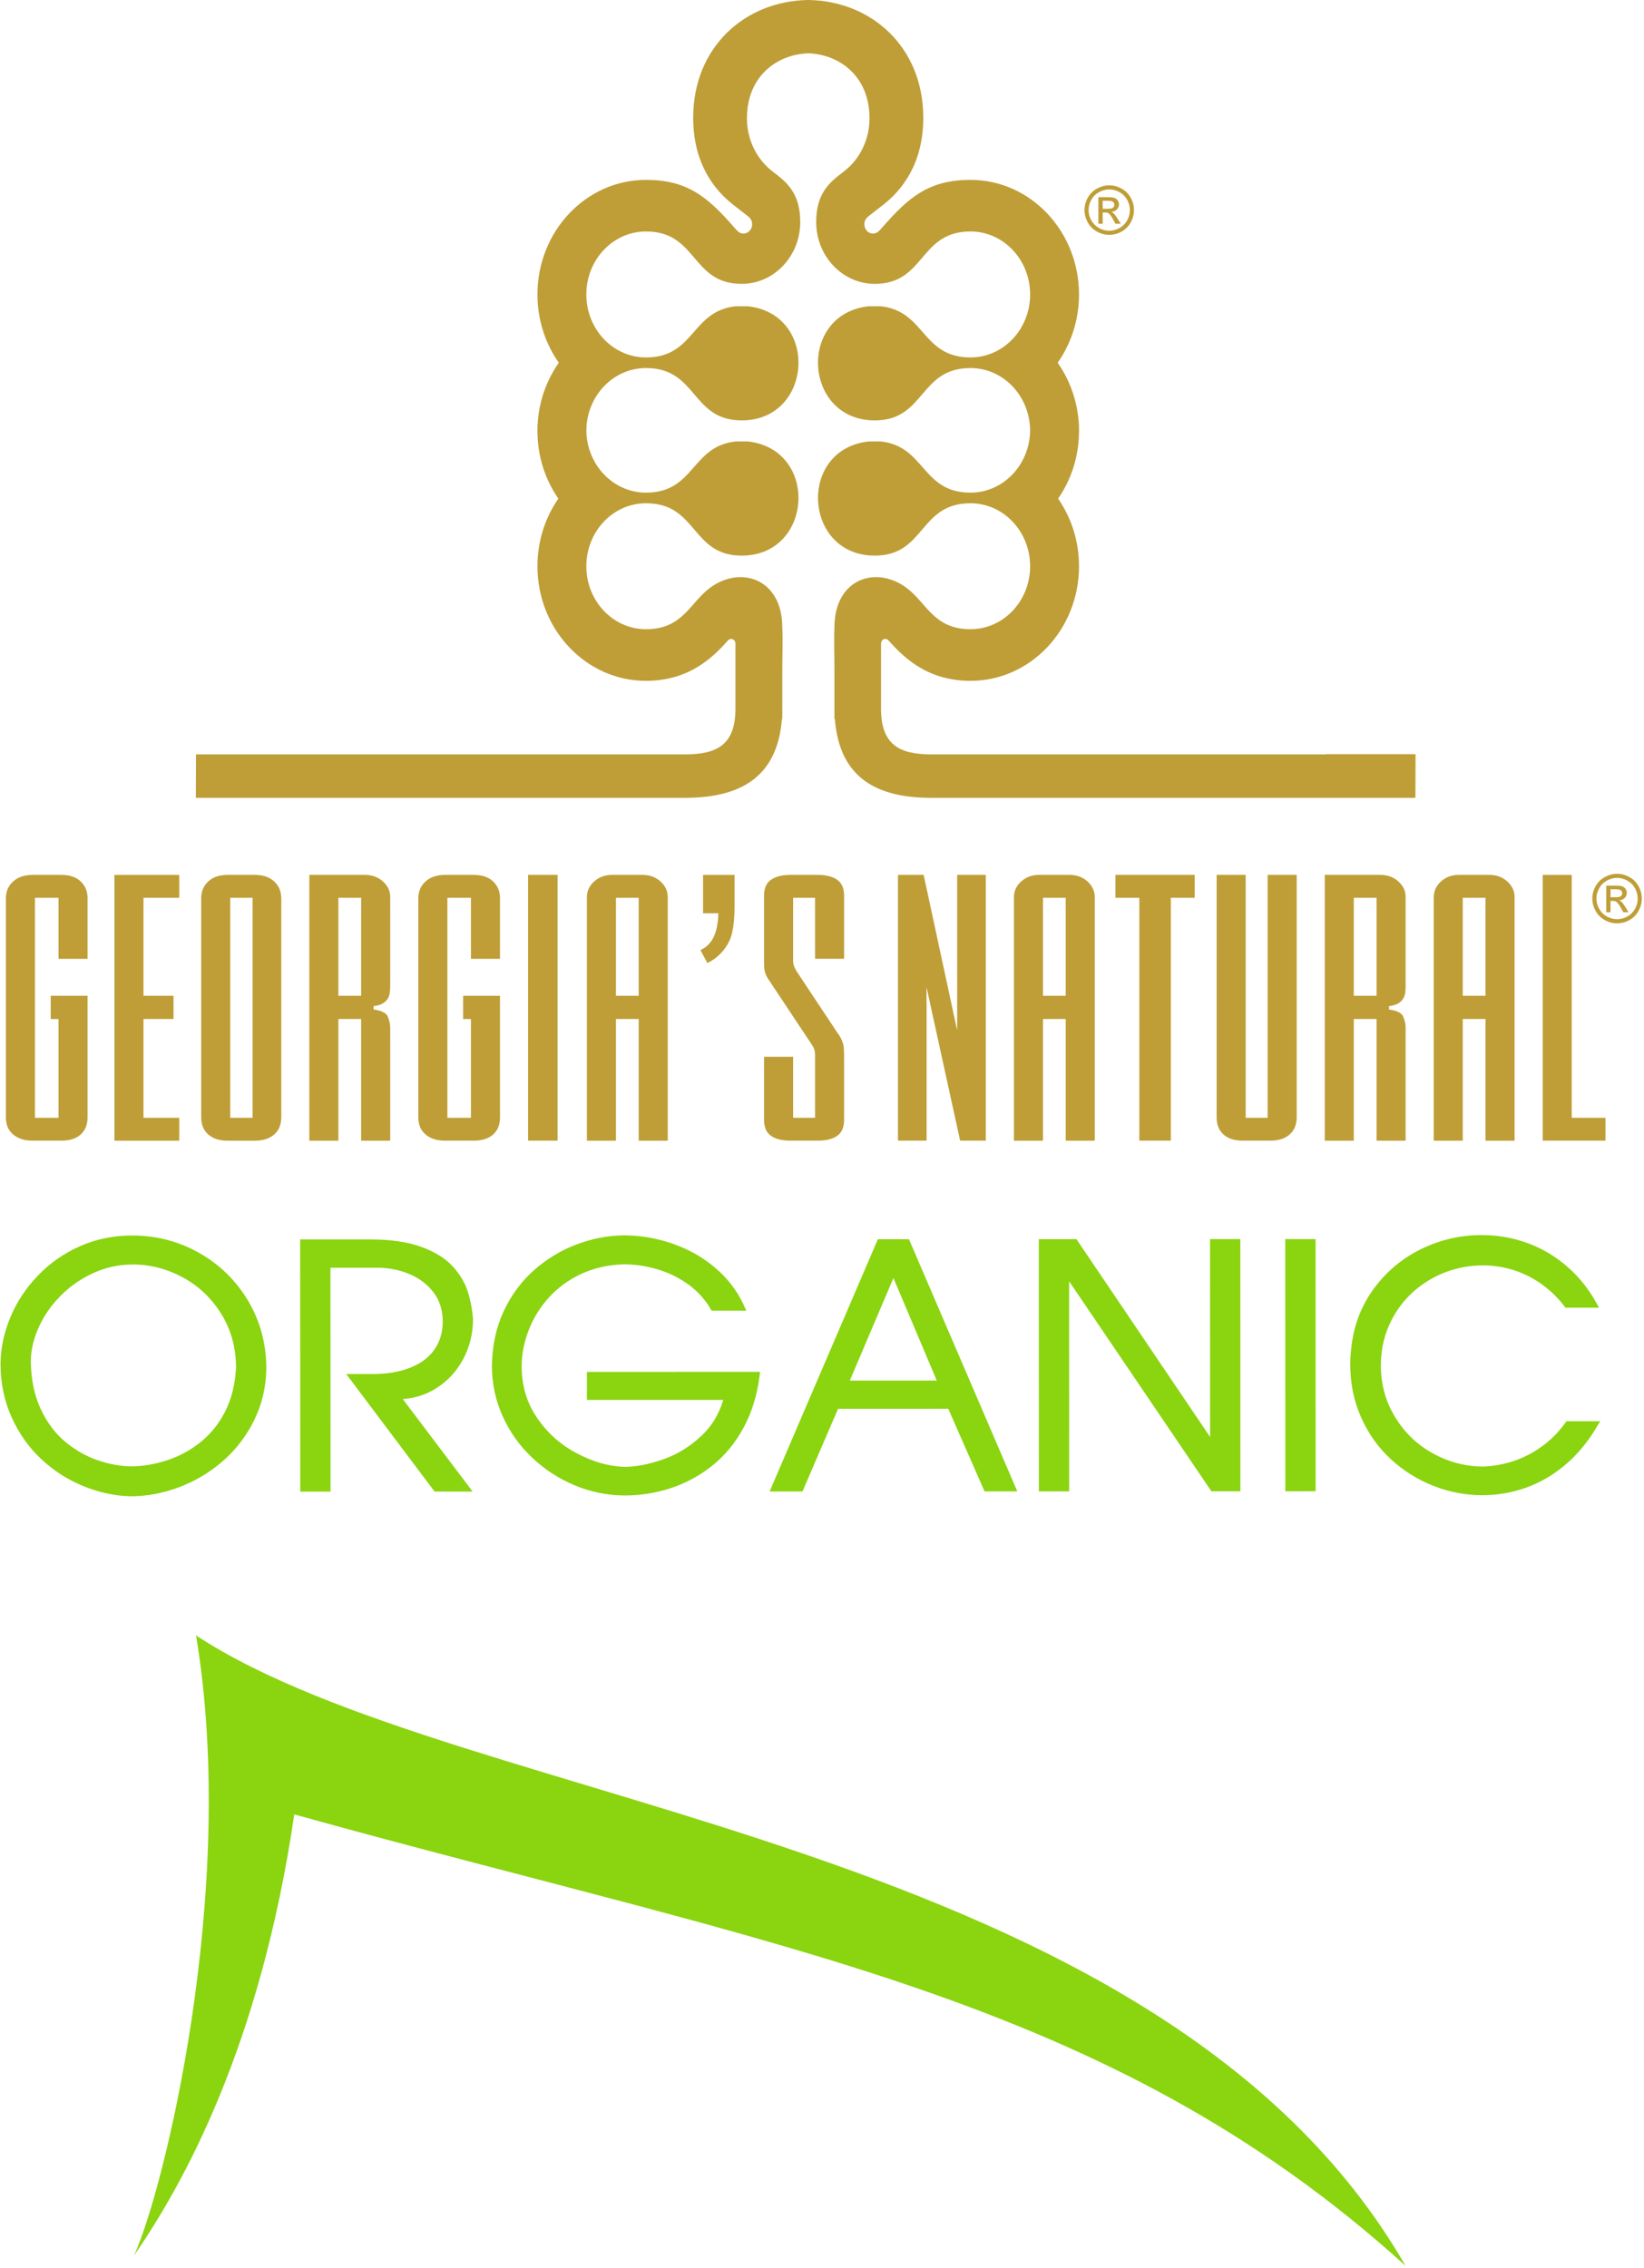 <svg fill="none" viewBox="0 0 493 680" height="680" width="493" xmlns="http://www.w3.org/2000/svg">
<path fill="#BF9E37" d="M482.958 268.992H484.525C485.274 268.992 485.78 268.88 486.06 268.661C486.336 268.443 486.469 268.143 486.469 267.778C486.469 267.551 486.398 267.338 486.266 267.153C486.147 266.965 485.95 266.822 485.726 266.735C485.483 266.643 485.057 266.595 484.43 266.595H482.958V268.992ZM481.674 273.49V265.509H484.411C485.355 265.509 486.042 265.582 486.46 265.723C486.877 265.884 487.218 266.133 487.461 266.503C487.712 266.867 487.842 267.26 487.842 267.669C487.842 268.25 487.626 268.765 487.218 269.195C486.796 269.623 486.235 269.868 485.551 269.922C485.83 270.038 486.06 270.178 486.226 270.342C486.543 270.655 486.945 271.185 487.407 271.928L488.381 273.49H486.814L486.102 272.232C485.551 271.235 485.091 270.62 484.743 270.368C484.52 270.193 484.177 270.102 483.717 270.105H482.958V273.49H481.674ZM484.935 263.189C483.889 263.189 482.877 263.462 481.892 263.994C480.898 264.528 480.123 265.294 479.566 266.288C479.012 267.283 478.73 268.313 478.73 269.386C478.73 270.465 479.012 271.49 479.549 272.471C480.107 273.445 480.864 274.217 481.849 274.759C482.837 275.31 483.867 275.58 484.935 275.58C486.004 275.58 487.027 275.31 488.015 274.759C488.991 274.217 489.755 273.445 490.302 272.471C490.852 271.49 491.116 270.465 491.116 269.386C491.116 268.313 490.843 267.283 490.289 266.288C489.73 265.294 488.955 264.528 487.97 263.994C486.984 263.462 485.959 263.189 484.935 263.189ZM484.935 261.959C486.177 261.959 487.397 262.277 488.583 262.925C489.774 263.559 490.695 264.477 491.357 265.666C492.015 266.856 492.34 268.099 492.34 269.386C492.34 270.665 492.015 271.904 491.368 273.082C490.719 274.264 489.808 275.181 488.623 275.838C487.441 276.488 486.215 276.811 484.935 276.811C483.65 276.811 482.415 276.488 481.234 275.838C480.056 275.181 479.132 274.264 478.487 273.082C477.829 271.904 477.504 270.665 477.504 269.386C477.504 268.099 477.839 266.856 478.496 265.666C479.168 264.477 480.099 263.559 481.28 262.925C482.467 262.277 483.683 261.959 484.935 261.959Z"></path>
<path fill="#BF9E37" d="M330.673 62.59H332.24C332.987 62.59 333.492 62.481 333.771 62.256C334.05 62.039 334.177 61.742 334.177 61.374C334.177 61.148 334.107 60.934 333.979 60.75C333.853 60.562 333.665 60.422 333.44 60.328C333.194 60.24 332.77 60.193 332.141 60.193H330.673V62.59ZM329.381 67.087V59.11H332.125C333.068 59.11 333.754 59.178 334.168 59.321C334.588 59.474 334.929 59.727 335.173 60.099C335.42 60.465 335.555 60.858 335.555 61.266C335.555 61.85 335.338 62.356 334.929 62.79C334.511 63.22 333.944 63.464 333.266 63.519C333.544 63.639 333.771 63.775 333.939 63.94C334.255 64.252 334.659 64.777 335.117 65.524L336.093 67.087H334.527L333.81 65.832C333.267 64.837 332.807 64.21 332.455 63.965C332.229 63.785 331.888 63.696 331.43 63.704H330.673V67.087H329.381ZM332.65 56.789C331.603 56.789 330.586 57.058 329.603 57.594C328.613 58.122 327.838 58.886 327.278 59.88C326.719 60.879 326.442 61.906 326.442 62.986C326.442 64.061 326.719 65.08 327.259 66.065C327.819 67.046 328.575 67.807 329.558 68.359C330.55 68.907 331.58 69.179 332.65 69.179C333.717 69.179 334.736 68.907 335.726 68.359C336.702 67.807 337.469 67.046 338.017 66.065C338.56 65.08 338.828 64.061 338.828 62.986C338.828 61.906 338.558 60.879 337.997 59.88C337.442 58.886 336.668 58.122 335.685 57.594C334.689 57.058 333.674 56.789 332.65 56.789ZM332.65 55.56C333.894 55.56 335.109 55.872 336.291 56.515C337.485 57.157 338.408 58.073 339.071 59.263C339.731 60.454 340.053 61.699 340.053 62.986C340.053 64.263 339.731 65.501 339.077 66.68C338.433 67.859 337.517 68.776 336.336 69.432C335.157 70.087 333.93 70.404 332.65 70.404C331.358 70.404 330.123 70.087 328.949 69.432C327.767 68.776 326.842 67.859 326.202 66.68C325.54 65.501 325.219 64.263 325.219 62.986C325.219 61.699 325.549 60.454 326.21 59.263C326.878 58.073 327.812 57.157 328.994 56.515C330.18 55.872 331.394 55.56 332.65 55.56Z"></path>
<path fill="#BF9E37" d="M114.842 264.265C114.106 263.611 113.296 263.112 112.409 262.784C111.525 262.456 110.561 262.292 109.512 262.292H92.76V341.982H101.474V305.508H108.3V341.982H117.014V308.114C117.014 307.562 116.95 306.998 116.821 306.428C116.702 305.863 116.512 305.29 116.254 304.711C116.034 304.211 115.593 303.791 114.929 303.453C114.214 303.086 113.248 302.813 112.03 302.638L112.04 301.637C112.626 301.569 113.152 301.461 113.618 301.322C114.067 301.188 114.463 301.023 114.796 300.818C115.135 300.618 115.432 300.393 115.682 300.151C115.919 299.922 116.126 299.662 116.281 299.396C116.445 299.105 116.586 298.809 116.689 298.512C116.784 298.218 116.855 297.908 116.891 297.588C116.932 297.242 116.965 296.911 116.981 296.606C117 296.309 117.014 296.009 117.014 295.706V268.883C117.014 267.997 116.828 267.165 116.476 266.404C116.117 265.641 115.574 264.922 114.842 264.265ZM158.367 341.969H167.204V262.292H158.367V341.969ZM147.878 264.256C147.193 263.604 146.367 263.112 145.413 262.79C144.444 262.46 143.328 262.293 142.066 262.293H133.443C132.218 262.293 131.119 262.46 130.149 262.79C129.191 263.112 128.346 263.605 127.615 264.265C126.89 264.913 126.347 265.663 125.985 266.5C125.628 267.342 125.442 268.279 125.442 269.326V334.946C125.442 336.066 125.628 337.05 125.985 337.913C126.347 338.757 126.884 339.485 127.602 340.106C128.333 340.725 129.179 341.191 130.142 341.502C131.118 341.817 132.218 341.973 133.443 341.973H142.066C143.328 341.973 144.444 341.817 145.422 341.502C146.38 341.194 147.204 340.727 147.888 340.115C148.564 339.498 149.078 338.771 149.419 337.92C149.767 337.055 149.94 336.07 149.94 334.946V298.539H138.887V305.512H141.225V335.117H134.16V269.153H141.225V287.452H149.94V269.326C149.94 268.279 149.767 267.334 149.419 266.492C149.078 265.656 148.564 264.911 147.878 264.256ZM24.203 264.256C23.512 263.604 22.689 263.112 21.741 262.79C20.771 262.46 19.651 262.293 18.388 262.293H9.764C8.54 262.293 7.448 262.46 6.475 262.79C5.512 263.118 4.67 263.611 3.939 264.265C3.211 264.913 2.668 265.663 2.307 266.5C1.95 267.342 1.77 268.279 1.77 269.326V334.946C1.77 336.066 1.95 337.05 2.307 337.913C2.668 338.757 3.209 339.485 3.932 340.106C4.659 340.725 5.507 341.191 6.47 341.502C7.448 341.817 8.546 341.973 9.764 341.973H18.388C19.651 341.973 20.776 341.817 21.744 341.502C22.704 341.194 23.526 340.727 24.212 340.115C24.894 339.498 25.406 338.771 25.739 337.92C26.089 337.055 26.262 336.07 26.262 334.946V298.539H15.21V305.512H17.551V335.117H10.481V269.153H17.551V287.452H26.262V269.326C26.262 268.279 26.089 267.334 25.745 266.492C25.406 265.656 24.892 264.911 24.203 264.256ZM82.221 264.256C81.512 263.605 80.686 263.118 79.739 262.79C78.778 262.46 77.684 262.292 76.467 262.292H68.207C66.989 262.292 65.902 262.46 64.94 262.79C63.988 263.112 63.162 263.605 62.455 264.256C61.742 264.911 61.218 265.663 60.862 266.498C60.511 267.335 60.337 268.28 60.337 269.328V334.946C60.337 336.066 60.511 337.05 60.868 337.914C61.218 338.766 61.741 339.495 62.442 340.113C63.151 340.727 63.983 341.196 64.935 341.513C65.893 341.822 66.987 341.982 68.207 341.982H76.467C77.69 341.982 78.778 341.822 79.742 341.513C80.689 341.196 81.525 340.727 82.231 340.106C82.936 339.493 83.462 338.766 83.806 337.914C84.165 337.05 84.345 336.066 84.345 334.946V269.328C84.345 268.28 84.165 267.335 83.806 266.498C83.462 265.663 82.931 264.911 82.221 264.256ZM75.749 335.122H69.046V269.153H69.561H75.749V335.122ZM198.079 264.265C197.34 263.611 196.53 263.112 195.647 262.79C194.759 262.456 193.793 262.292 192.741 262.292H183.496C182.446 262.292 181.481 262.456 180.601 262.784C179.715 263.112 178.904 263.611 178.166 264.265C177.437 264.922 176.893 265.641 176.539 266.426C176.177 267.206 175.998 268.069 175.998 268.998V341.982H184.709V305.508H191.532V341.982H200.245V268.998C200.245 268.069 200.066 267.212 199.71 266.433C199.346 265.648 198.805 264.922 198.079 264.265ZM191.532 298.539H184.709V269.153H185.223H191.532V298.539ZM34.317 341.978H53.757V335.117H43.032V305.508H52.031V298.538H43.032V269.153H53.757V262.304H34.317V341.978ZM380.136 335.117H373.552V262.293H364.844V334.946C364.844 336.07 365.015 337.062 365.359 337.92C365.701 338.774 366.208 339.501 366.888 340.119C367.574 340.727 368.402 341.194 369.355 341.502C370.335 341.817 371.449 341.973 372.714 341.973H380.973C382.194 341.973 383.288 341.817 384.244 341.502C385.196 341.196 386.024 340.73 386.735 340.115C387.431 339.495 387.961 338.766 388.311 337.914C388.665 337.05 388.848 336.07 388.848 334.946V262.293H380.136V335.117ZM334.507 269.153H341.659V341.973H351.114V269.153H358.263V262.293H334.507V269.153ZM419.345 264.265C418.608 263.611 417.8 263.112 416.916 262.79C416.033 262.456 415.062 262.292 414.01 262.292H397.266V341.982H405.972V305.508H412.8V341.982H421.52V308.114C421.52 307.566 421.45 307.001 421.329 306.437C421.202 305.867 421.008 305.29 420.752 304.711C420.538 304.211 420.099 303.791 419.437 303.453C418.723 303.086 417.758 302.813 416.537 302.638L416.546 301.637C417.123 301.569 417.648 301.461 418.114 301.322C418.57 301.188 418.958 301.013 419.298 300.818C419.634 300.618 419.93 300.4 420.175 300.161C420.416 299.924 420.624 299.668 420.777 299.396C420.951 299.105 421.089 298.809 421.189 298.512C421.29 298.218 421.362 297.908 421.4 297.585C421.441 297.242 421.47 296.919 421.49 296.616C421.511 296.314 421.52 296.01 421.52 295.706V268.883C421.52 267.997 421.337 267.169 420.981 266.404C420.619 265.641 420.072 264.922 419.345 264.265ZM412.8 298.539H405.972V269.153H406.488H412.8V298.539ZM452.008 264.265C451.28 263.611 450.477 263.118 449.591 262.79C448.713 262.456 447.748 262.292 446.691 262.292H437.441C436.387 262.292 435.425 262.456 434.539 262.784C433.659 263.112 432.845 263.611 432.113 264.265C431.386 264.922 430.847 265.641 430.488 266.426C430.129 267.206 429.947 268.069 429.947 268.998V341.982H438.651V305.508H445.476V341.982H454.191V268.998C454.191 268.073 454.016 267.214 453.652 266.435C453.291 265.648 452.74 264.922 452.008 264.265ZM445.476 298.539H438.651V269.153H439.167H445.476V298.539ZM471.332 335.117V262.304H462.628V341.973H481.454V335.117H471.332ZM251.118 263.805C250.428 263.304 249.603 262.929 248.638 262.676C247.66 262.422 246.531 262.292 245.261 262.292H236.997C235.726 262.292 234.591 262.422 233.612 262.676C232.651 262.929 231.821 263.307 231.132 263.805C230.47 264.285 229.969 264.911 229.635 265.685C229.296 266.478 229.123 267.43 229.123 268.549V288.72C229.123 289.16 229.141 289.575 229.17 289.961C229.2 290.358 229.246 290.727 229.308 291.078C229.357 291.411 229.476 291.777 229.651 292.185C229.833 292.6 230.084 293.06 230.401 293.552L243.218 312.836C243.434 313.144 243.611 313.427 243.755 313.685C243.918 313.976 244.046 314.243 244.143 314.477L244.145 314.492C244.235 314.746 244.305 315.021 244.349 315.339C244.396 315.648 244.417 315.97 244.417 316.324V335.122H237.84V316.827H229.123V335.72C229.123 336.84 229.296 337.794 229.635 338.587C229.969 339.365 230.47 339.992 231.132 340.472C231.821 340.968 232.651 341.34 233.612 341.589C234.591 341.848 235.726 341.969 236.997 341.969H245.261C246.531 341.969 247.662 341.848 248.638 341.589C249.603 341.34 250.428 340.968 251.116 340.474C251.779 339.992 252.281 339.365 252.615 338.591C252.957 337.797 253.128 336.84 253.128 335.72V316.874C253.128 316.36 253.123 315.936 253.114 315.597C253.1 315.204 253.084 314.823 253.064 314.475C253.047 314.156 253.017 313.858 252.964 313.579C252.921 313.307 252.858 313.047 252.784 312.816L252.775 312.812C252.698 312.562 252.613 312.313 252.516 312.064C252.414 311.808 252.306 311.572 252.194 311.332C252.075 311.092 251.927 310.823 251.747 310.534C251.574 310.259 251.37 309.955 251.128 309.64L239.041 291.429C238.86 291.164 238.7 290.899 238.564 290.639C238.426 290.381 238.296 290.12 238.191 289.858C238.072 289.583 237.982 289.284 237.923 288.962C237.862 288.641 237.84 288.302 237.84 287.955V269.153H244.417V287.445H253.128V268.549C253.128 267.43 252.957 266.478 252.615 265.685C252.281 264.909 251.779 264.285 251.118 263.805ZM326.123 264.265C325.391 263.611 324.582 263.112 323.694 262.784C322.81 262.456 321.847 262.292 320.796 262.292H311.548C310.501 262.292 309.534 262.456 308.652 262.79C307.765 263.118 306.955 263.611 306.226 264.264C305.496 264.913 304.955 265.641 304.594 266.426C304.233 267.206 304.056 268.069 304.056 268.998V341.982H312.77V305.508H319.58V341.982H328.3V268.998C328.3 268.071 328.116 267.212 327.754 266.435C327.398 265.648 326.852 264.922 326.123 264.265ZM319.58 298.539H312.77V269.153H313.278H319.58V298.539ZM287.032 302.357V308.922L276.984 262.293H269.276V341.973H277.869V300.802L277.845 300.218V295.952L287.922 341.973H295.621V262.293H287.032V302.357ZM210.833 273.788H215.437L215.336 275.346L215.252 276.189L215.131 277.069C215.091 277.352 215.039 277.639 214.979 277.925L214.786 278.777C214.708 279.049 214.632 279.325 214.549 279.579C214.462 279.842 214.371 280.092 214.277 280.326C214.18 280.564 214.075 280.791 213.98 281.008L213.947 281.062C213.841 281.27 213.724 281.475 213.612 281.666C213.496 281.852 213.372 282.053 213.239 282.241L213.23 282.256C213.083 282.439 212.945 282.616 212.801 282.783C212.653 282.958 212.496 283.125 212.333 283.283C212.176 283.441 212.003 283.594 211.823 283.738C211.626 283.896 211.444 284.038 211.256 284.161C211.069 284.288 210.878 284.408 210.67 284.522C210.472 284.64 210.263 284.744 210.048 284.846L212.136 288.727L212.184 288.702C212.533 288.533 212.887 288.336 213.239 288.123C213.607 287.903 213.947 287.677 214.263 287.452C214.588 287.216 214.91 286.963 215.214 286.704C215.509 286.442 215.794 286.179 216.056 285.906C216.332 285.63 216.591 285.338 216.84 285.041C217.086 284.744 217.326 284.424 217.553 284.094C217.775 283.767 217.989 283.432 218.193 283.082C218.395 282.736 218.588 282.381 218.759 282.02C218.884 281.751 219.007 281.457 219.113 281.15C219.218 280.853 219.313 280.527 219.411 280.169L219.416 280.151C219.506 279.81 219.596 279.437 219.674 279.024C219.758 278.631 219.834 278.212 219.899 277.758C219.96 277.274 220.019 276.809 220.058 276.37C220.11 275.885 220.146 275.379 220.175 274.856C220.211 274.311 220.24 273.754 220.256 273.2C220.273 272.684 220.28 272.098 220.28 271.442V262.304H210.833V273.788ZM108.3 298.539H101.474V269.153H101.99H108.3V298.539Z" clip-rule="evenodd" fill-rule="evenodd"></path>
<path fill="#BF9E37" d="M397.572 226.162H279.257C269.878 226.162 264.204 223.391 264.204 212.501V201.56V200.656V200.554V192.965V192.931V192.876C264.218 192.137 264.799 191.55 265.477 191.55C265.887 191.55 266.231 191.746 266.467 192.04C270.583 196.586 277.657 204.118 291.029 204.118C308.996 204.118 323.571 188.728 323.571 169.765C323.571 162.181 321.242 155.173 317.305 149.489C321.242 143.815 323.571 136.801 323.571 129.223V129.024V128.815C323.571 128.294 323.566 127.781 323.549 127.258H323.531C323.142 120.342 320.845 113.975 317.176 108.748C321.185 103.033 323.571 95.944 323.571 88.281C323.571 69.315 308.996 53.925 291.029 53.925C278.584 53.925 272.515 59.107 264.662 68.086C264.339 68.445 263.665 69.25 263.233 69.549C262.813 69.852 262.323 70.027 261.785 70.027C260.357 70.027 259.199 68.775 259.199 67.242C259.199 65.729 260.065 65.15 261.046 64.362C263.737 62.196 266.275 60.568 268.871 57.672C274.468 51.439 276.872 43.791 276.872 35.288C276.872 14.04 261.251 0.255 242.372 -0.001C223.512 0.255 207.871 14.04 207.871 35.288C207.871 43.791 210.282 51.439 215.878 57.672C218.476 60.568 221.01 62.196 223.695 64.362C224.677 65.15 225.55 65.729 225.55 67.242C225.55 68.775 224.386 70.027 222.956 70.027C222.416 70.027 221.93 69.852 221.513 69.549C221.091 69.25 220.406 68.445 220.092 68.086C212.24 59.107 206.161 53.925 193.72 53.925C175.747 53.925 161.169 69.315 161.169 88.281C161.169 95.944 163.549 103.033 167.577 108.748C163.898 113.975 161.581 120.342 161.221 127.258H161.205C161.185 127.781 161.169 128.294 161.169 128.815V129.024V129.223C161.169 136.801 163.497 143.815 167.44 149.489C163.497 155.173 161.169 162.181 161.169 169.765C161.169 188.728 175.747 204.118 193.72 204.118C207.088 204.118 214.165 196.586 218.276 192.04C218.517 191.746 218.862 191.55 219.259 191.55C219.951 191.55 220.525 192.137 220.543 192.876V192.931V192.965V200.554V200.656V201.56V212.501C220.543 223.391 214.854 226.162 205.485 226.162H83.665V226.164H58.779L58.727 239.186H83.616H205.827C221.49 239.088 233.099 233.423 234.485 215.511H234.594V214.243V200.791C234.594 196.246 234.786 191.928 234.594 188.109C234.594 173.389 221.911 169.361 212.72 176.377C206.787 180.912 204.657 188.636 193.72 188.636C183.832 188.636 175.828 180.186 175.828 169.765C175.828 159.333 183.832 150.876 193.72 150.876C209.206 150.876 207.213 166.576 222.416 166.576C243.845 166.576 245.692 134.725 224.276 132.352H220.561C207.228 133.838 208.363 147.694 193.72 147.694C183.896 147.694 175.933 139.357 175.836 129.024C175.933 118.686 183.896 110.34 193.72 110.34C209.206 110.34 207.213 126.036 222.416 126.036C243.845 126.036 245.692 94.19 224.276 91.82H220.561C207.228 93.301 208.363 107.159 193.72 107.159C183.832 107.159 175.828 98.712 175.828 88.281C175.828 77.85 183.832 69.395 193.72 69.395C209.206 69.395 207.213 85.1 222.416 85.1C232.118 85.1 239.973 76.799 239.973 66.556C239.973 57.987 236.016 54.668 231.866 51.551H231.872C227.102 47.989 223.994 42.115 223.994 35.472C223.994 22.786 233.074 16.289 242.372 15.98C251.671 16.289 260.745 22.786 260.745 35.472C260.745 42.115 257.648 47.989 252.872 51.551H252.883C248.729 54.668 244.756 57.987 244.756 66.556C244.756 76.799 252.637 85.1 262.323 85.1C277.529 85.1 275.541 69.395 291.029 69.395C300.909 69.395 308.911 77.85 308.911 88.281C308.911 98.712 300.909 107.159 291.029 107.159C276.38 107.159 277.516 93.301 264.181 91.82H260.472C239.049 94.19 240.903 126.036 262.323 126.036C277.529 126.036 275.541 110.34 291.029 110.34C300.849 110.34 308.808 118.686 308.911 129.024C308.808 139.357 300.849 147.694 291.029 147.694C276.38 147.694 277.516 133.838 264.181 132.352H260.472C239.049 134.725 240.903 166.576 262.323 166.576C277.529 166.576 275.541 150.876 291.029 150.876C300.909 150.876 308.911 159.333 308.911 169.765C308.911 180.186 300.909 188.636 291.029 188.636C280.101 188.636 277.958 180.912 272.026 176.377C262.834 169.361 250.226 173.389 250.226 188.109C250.041 191.928 250.226 196.246 250.226 200.791V214.243V215.511H250.352C251.732 233.423 263.171 239.088 278.824 239.186H424.445L424.494 226.1H397.572V226.162Z" clip-rule="evenodd" fill-rule="evenodd"></path>
<path fill="#8BD410" d="M1 408.72C1.085 404.105 2.073 399.577 3.942 395.132C5.81 390.682 8.467 386.666 11.946 383.042C15.398 379.418 19.503 376.557 24.228 374.432C28.954 372.311 34.107 371.258 39.657 371.256C46.759 371.254 53.355 372.976 59.385 376.403C65.417 379.826 70.199 384.552 73.744 390.521C77.252 396.495 79.014 403.087 79.014 410.28C78.931 415.739 77.746 420.808 75.449 425.425C73.162 430.068 70.106 434.056 66.288 437.372C62.463 440.712 58.191 443.262 53.465 445.05C48.736 446.836 43.929 447.739 39.087 447.742C34.388 447.6 29.777 446.586 25.246 444.719C20.683 442.851 16.58 440.22 12.927 436.795C9.275 433.371 6.357 429.267 4.232 424.487C2.084 419.702 1.004 414.468 1 408.72ZM8.386 408.321C8.503 413.956 9.555 418.824 11.509 422.928C13.459 427.057 16.008 430.429 19.15 433.002C22.295 435.576 25.633 437.469 29.23 438.657C32.826 439.872 36.307 440.468 39.676 440.467C43.159 440.409 46.697 439.781 50.292 438.623C53.885 437.466 57.279 435.676 60.422 433.213C63.567 430.747 66.168 427.609 68.18 423.73C70.184 419.879 71.342 415.321 71.627 410.079C71.625 403.941 70.121 398.421 67.116 393.526C64.092 388.655 60.153 384.892 55.257 382.238C50.359 379.576 45.204 378.249 39.856 378.249C35.607 378.25 31.592 379.1 27.772 380.825C23.951 382.559 20.555 384.877 17.638 387.822C14.694 390.771 12.428 394.022 10.821 397.621C9.205 401.213 8.386 404.779 8.386 408.321ZM90.888 446.339L90.862 372.429L110.737 372.423C116.878 372.421 121.946 373.128 125.935 374.569C129.924 376.012 132.958 377.88 135.048 380.142C137.148 382.435 138.59 384.812 139.411 387.303C140.232 389.818 140.744 392.507 141.004 395.397C141.006 399.558 140.07 403.41 138.2 406.976C136.309 410.544 133.704 413.373 130.39 415.469C127.055 417.593 123.287 418.643 119.127 418.645L140.031 446.323L130.742 446.325L105.537 412.789L111.736 412.787C116.153 412.787 120 412.133 123.314 410.83C126.597 409.557 129.144 407.657 130.925 405.142C132.711 402.617 133.615 399.648 133.615 396.193C133.609 392.626 132.652 389.567 130.723 386.994C128.77 384.418 126.221 382.494 123.077 381.166C119.935 379.863 116.621 379.215 113.14 379.217L98.252 379.222L98.273 446.336L90.888 446.339ZM148.366 409.494C148.45 403.576 149.578 398.225 151.813 393.468C154.019 388.742 156.991 384.721 160.698 381.436C164.402 378.18 168.509 375.659 173.065 373.932C177.594 372.203 182.184 371.293 186.823 371.211C190.445 371.203 194.011 371.633 197.556 372.507C201.086 373.382 204.459 374.686 207.656 376.408C210.853 378.167 213.769 380.367 216.349 383.003C218.925 385.661 220.963 388.689 222.494 392.087L213.887 392.092C212.156 389.12 209.896 386.573 207.036 384.479C204.178 382.415 201.034 380.825 197.585 379.783C194.099 378.735 190.586 378.197 187.019 378.197C182.238 378.342 177.88 379.338 174.005 381.121C170.092 382.934 166.787 385.34 164.069 388.316C161.322 391.316 159.258 394.657 157.817 398.308C156.376 401.987 155.611 405.728 155.581 409.49C155.581 415.577 157.173 420.927 160.367 425.567C163.544 430.208 167.591 433.83 172.493 436.405C177.391 439.004 182.229 440.42 187.043 440.616C190.75 440.616 194.798 439.852 199.128 438.32C203.46 436.82 207.394 434.408 210.902 431.097C214.412 427.809 216.759 423.735 217.973 418.838L176.845 418.852V412.145L226.974 412.127C226.264 417.902 224.715 423.027 222.282 427.524C219.846 432.028 216.818 435.736 213.167 438.653C209.52 441.601 205.472 443.809 201.053 445.281C196.64 446.756 192.024 447.494 187.241 447.494C182.173 447.468 177.305 446.448 172.63 444.5C167.966 442.547 163.775 439.833 160.12 436.351C156.439 432.87 153.553 428.797 151.483 424.181C149.414 419.565 148.366 414.674 148.366 409.494ZM263.813 372.371H272.021L303.78 446.269L295.801 446.27L284.92 421.506L250.754 421.517L240.088 446.289L232.082 446.291L263.813 372.371ZM267.923 380.976L253.554 414.751L282.2 414.742L267.923 380.976ZM319.773 446.263H312.386L312.364 372.356L322.354 372.354L363.731 433.568L363.71 372.34L371.096 372.337L371.119 446.247H363.731L319.753 381.356L319.773 446.263ZM393.681 446.236L386.295 446.242L386.27 372.333L393.661 372.33L393.681 446.236ZM406.066 404.087C406.8 397.516 409.033 391.718 412.768 386.703C416.477 381.691 421.146 377.842 426.719 375.15C432.297 372.46 438.152 371.124 444.296 371.124C447.639 371.124 450.921 371.518 454.119 372.34C457.319 373.16 460.373 374.375 463.29 376.013C466.207 377.685 468.928 379.751 471.446 382.269C473.966 384.786 476.177 387.757 478.074 391.182L469.868 391.184C467.742 388.384 465.278 386.036 462.533 384.108C459.788 382.214 456.871 380.798 453.84 379.866C450.782 378.962 447.725 378.511 444.699 378.513C440.646 378.513 436.714 379.251 432.95 380.694C429.187 382.165 425.819 384.265 422.846 387.01C419.875 389.756 417.524 393.07 415.802 396.917C414.074 400.8 413.227 405.019 413.231 409.602C413.314 415.491 414.817 420.782 417.764 425.483C420.679 430.208 424.531 433.858 429.317 436.486C434.099 439.121 439.167 440.447 444.517 440.529C447.662 440.445 450.773 439.906 453.884 438.917C456.971 437.925 459.917 436.45 462.721 434.441C465.52 432.455 468.012 429.966 470.191 426.936L478.37 426.934C475.683 431.519 472.57 435.342 468.976 438.4C465.379 441.459 461.502 443.724 457.371 445.198C453.238 446.671 448.961 447.407 444.517 447.413C439.625 447.413 434.841 446.507 430.227 444.695C425.584 442.889 421.421 440.285 417.712 436.888C414.004 433.495 411.085 429.42 408.963 424.635C406.837 419.879 405.759 414.702 405.758 409.068C405.758 407.396 405.871 405.728 406.066 404.087Z"></path>
<path stroke-miterlimit="10" stroke-width="1.697" stroke="#8BD410" d="M1 408.72C1.085 404.105 2.073 399.577 3.942 395.132C5.81 390.682 8.467 386.666 11.946 383.042C15.398 379.418 19.503 376.557 24.228 374.432C28.954 372.311 34.107 371.258 39.657 371.256C46.759 371.254 53.355 372.976 59.385 376.403C65.417 379.826 70.199 384.552 73.744 390.521C77.252 396.495 79.014 403.087 79.014 410.28C78.931 415.739 77.746 420.808 75.449 425.425C73.162 430.068 70.106 434.056 66.288 437.372C62.463 440.712 58.191 443.262 53.465 445.05C48.736 446.836 43.929 447.739 39.087 447.742C34.388 447.6 29.777 446.586 25.246 444.719C20.683 442.851 16.58 440.22 12.927 436.795C9.275 433.371 6.357 429.267 4.232 424.487C2.084 419.702 1.004 414.468 1 408.72ZM8.386 408.321C8.503 413.956 9.555 418.824 11.509 422.928C13.459 427.057 16.008 430.429 19.15 433.002C22.295 435.576 25.633 437.469 29.23 438.657C32.826 439.872 36.307 440.468 39.676 440.467C43.159 440.409 46.697 439.781 50.292 438.623C53.885 437.466 57.279 435.676 60.422 433.213C63.567 430.747 66.168 427.609 68.18 423.73C70.184 419.879 71.342 415.321 71.627 410.079C71.625 403.941 70.121 398.421 67.116 393.526C64.092 388.655 60.153 384.892 55.257 382.238C50.359 379.576 45.204 378.249 39.856 378.249C35.607 378.25 31.592 379.1 27.772 380.825C23.951 382.559 20.555 384.877 17.638 387.822C14.694 390.771 12.428 394.022 10.821 397.621C9.205 401.213 8.386 404.779 8.386 408.321ZM90.888 446.339L90.862 372.429L110.737 372.423C116.878 372.421 121.946 373.128 125.935 374.569C129.924 376.012 132.958 377.88 135.048 380.142C137.148 382.435 138.59 384.812 139.411 387.303C140.232 389.818 140.744 392.507 141.004 395.397C141.006 399.558 140.07 403.41 138.2 406.976C136.309 410.544 133.704 413.373 130.39 415.469C127.055 417.593 123.287 418.643 119.127 418.645L140.031 446.323L130.742 446.325L105.537 412.789L111.736 412.787C116.153 412.787 120 412.133 123.314 410.83C126.597 409.557 129.144 407.657 130.925 405.142C132.711 402.617 133.615 399.648 133.615 396.193C133.609 392.626 132.652 389.567 130.723 386.994C128.77 384.418 126.221 382.494 123.077 381.166C119.935 379.863 116.621 379.215 113.14 379.217L98.252 379.222L98.273 446.336L90.888 446.339ZM148.366 409.494C148.45 403.576 149.578 398.225 151.813 393.468C154.019 388.742 156.991 384.721 160.698 381.436C164.402 378.18 168.509 375.659 173.065 373.932C177.594 372.203 182.184 371.293 186.823 371.211C190.445 371.203 194.011 371.633 197.556 372.507C201.086 373.382 204.459 374.686 207.656 376.408C210.853 378.167 213.769 380.367 216.349 383.003C218.925 385.661 220.963 388.689 222.494 392.087L213.887 392.092C212.156 389.12 209.896 386.573 207.036 384.479C204.178 382.415 201.034 380.825 197.585 379.783C194.099 378.735 190.586 378.197 187.019 378.197C182.238 378.342 177.88 379.338 174.005 381.121C170.092 382.934 166.787 385.34 164.069 388.316C161.322 391.316 159.258 394.657 157.817 398.308C156.376 401.987 155.611 405.728 155.581 409.49C155.581 415.577 157.173 420.927 160.367 425.567C163.544 430.208 167.591 433.83 172.493 436.405C177.391 439.004 182.229 440.42 187.043 440.616C190.75 440.616 194.798 439.852 199.128 438.32C203.46 436.82 207.394 434.408 210.902 431.097C214.412 427.809 216.759 423.735 217.973 418.838L176.845 418.852V412.145L226.974 412.127C226.264 417.902 224.715 423.027 222.282 427.524C219.846 432.028 216.818 435.736 213.167 438.653C209.52 441.601 205.472 443.809 201.053 445.281C196.64 446.756 192.024 447.494 187.241 447.494C182.173 447.468 177.305 446.448 172.63 444.5C167.966 442.547 163.775 439.833 160.12 436.351C156.439 432.87 153.553 428.797 151.483 424.181C149.414 419.565 148.366 414.674 148.366 409.494ZM263.813 372.371H272.021L303.78 446.269L295.801 446.27L284.92 421.506L250.754 421.517L240.088 446.289L232.082 446.291L263.813 372.371ZM267.923 380.976L253.554 414.751L282.2 414.742L267.923 380.976ZM319.773 446.263H312.386L312.364 372.356L322.354 372.354L363.731 433.568L363.71 372.34L371.096 372.337L371.119 446.247H363.731L319.753 381.356L319.773 446.263ZM393.681 446.236L386.295 446.242L386.27 372.333L393.661 372.33L393.681 446.236ZM406.066 404.087C406.8 397.516 409.033 391.718 412.768 386.703C416.477 381.691 421.146 377.842 426.719 375.15C432.297 372.46 438.152 371.124 444.296 371.124C447.639 371.124 450.921 371.518 454.119 372.34C457.319 373.16 460.373 374.375 463.29 376.013C466.207 377.685 468.928 379.751 471.446 382.269C473.966 384.786 476.177 387.757 478.074 391.182L469.868 391.184C467.742 388.384 465.278 386.036 462.533 384.108C459.788 382.214 456.871 380.798 453.84 379.866C450.782 378.962 447.725 378.511 444.699 378.513C440.646 378.513 436.714 379.251 432.95 380.694C429.187 382.165 425.819 384.265 422.846 387.01C419.875 389.756 417.524 393.07 415.802 396.917C414.074 400.8 413.227 405.019 413.231 409.602C413.314 415.491 414.817 420.782 417.764 425.483C420.679 430.208 424.531 433.858 429.317 436.486C434.099 439.121 439.167 440.447 444.517 440.529C447.662 440.445 450.773 439.906 453.884 438.917C456.971 437.925 459.917 436.45 462.721 434.441C465.52 432.455 468.012 429.966 470.191 426.936L478.37 426.934C475.683 431.519 472.57 435.342 468.976 438.4C465.379 441.459 461.502 443.724 457.371 445.198C453.238 446.671 448.961 447.407 444.517 447.413C439.625 447.413 434.841 446.507 430.227 444.695C425.584 442.889 421.421 440.285 417.712 436.888C414.004 433.495 411.085 429.42 408.963 424.635C406.837 419.879 405.759 414.702 405.758 409.068C405.758 407.396 405.871 405.728 406.066 404.087Z"></path>
<path fill="#8BD410" d="M421.482 679.277C347.303 550.528 138.969 542.94 58.788 490.301C71.654 567.192 48.574 658.58 40.145 676.251C54.844 655.049 78.048 613.561 88.243 543.959C233.246 584.247 331.855 598.106 421.482 679.277Z" clip-rule="evenodd" fill-rule="evenodd"></path>
</svg>